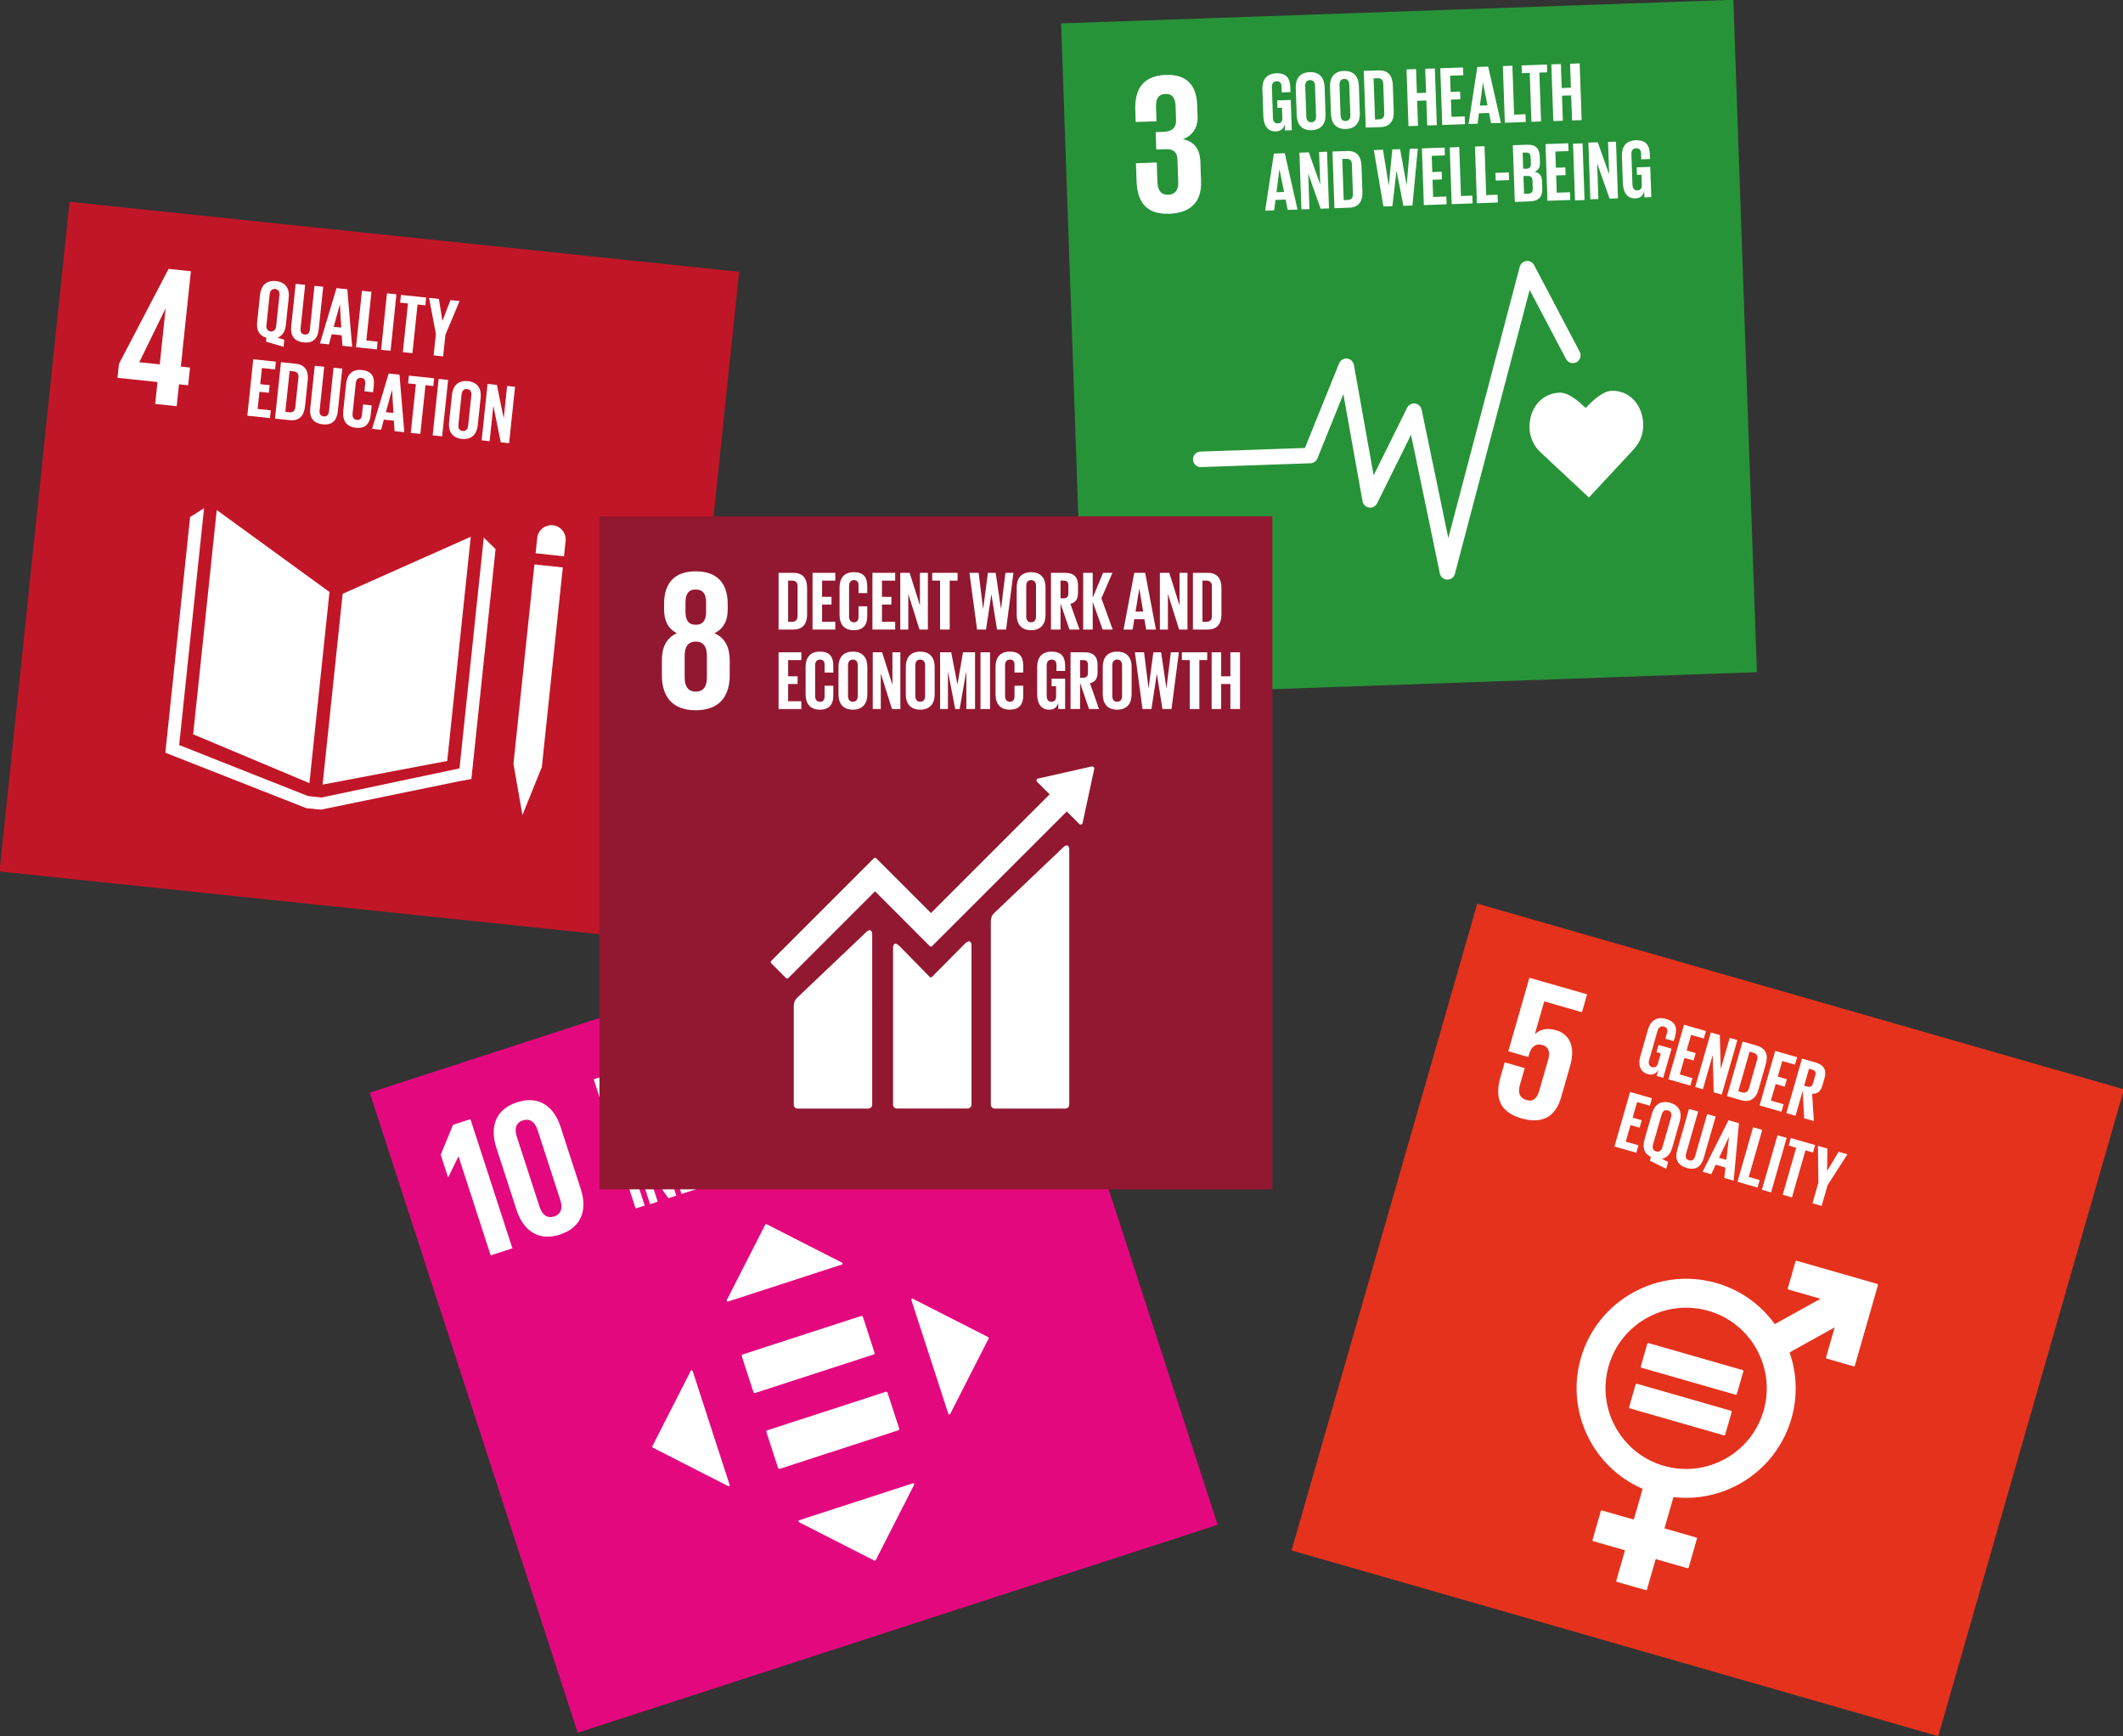 <?xml version="1.0" encoding="utf-8"?>
<!-- Generator: Adobe Illustrator 16.0.0, SVG Export Plug-In . SVG Version: 6.00 Build 0)  -->
<!DOCTYPE svg PUBLIC "-//W3C//DTD SVG 1.1//EN" "http://www.w3.org/Graphics/SVG/1.1/DTD/svg11.dtd">
<svg version="1.1" id="Layer_1" xmlns="http://www.w3.org/2000/svg" xmlns:xlink="http://www.w3.org/1999/xlink" x="0px" y="0px"
	 width="131.087px" height="107.202px" viewBox="0 0 131.087 107.202" enable-background="new 0 0 131.087 107.202"
	 xml:space="preserve">
<rect x="0" y="0" width="131.087" height="107.202" fill="#333333" stroke="none"/>
<g>
	
		<rect x="2.058" y="14.52" transform="matrix(-0.995 -0.104 0.104 -0.995 41.854 72.787)" fill="#C11627" width="41.552" height="41.553"/>
	<polygon fill="#FFFFFF" points="20.345,36.548 13.383,31.488 11.928,45.334 19.105,48.349 	"/>
	<polygon fill="#FFFFFF" points="21.157,36.661 19.919,48.439 27.615,46.98 29.069,33.138 	"/>
	<polygon fill="#FFFFFF" points="31.922,47.187 31.705,47.163 32.259,50.32 33.458,47.348 33.24,47.325 33.458,47.348 34.752,35.03 
		34.534,35.008 34.317,34.984 34.086,34.96 33.649,34.914 33.434,34.893 33.217,34.869 32.999,34.847 31.704,47.163 	"/>
	<polygon fill="#FFFFFF" points="30.599,33.899 29.871,33.188 28.373,47.44 19.858,49.236 19.477,49.196 19.401,49.188 
		19.021,49.148 11.063,45.997 12.6,31.373 11.739,31.918 10.21,46.471 18.905,49.891 19.323,49.935 19.398,49.942 19.816,49.986 
		28.355,48.231 29.107,48.094 	"/>
	<path fill="#FFFFFF" d="M34.924,33.398c0.051-0.483-0.301-0.918-0.784-0.969c-0.485-0.051-0.918,0.3-0.969,0.785l-0.1,0.944
		l1.754,0.186L34.924,33.398z"/>
	<path fill="#FFFFFF" d="M8.599,22.363l1.613-3.297l0.013,0.002l-0.36,3.428L8.599,22.363z M9.583,24.939l1.327,0.139l0.142-1.351
		l0.566,0.059l0.115-1.093l-0.566-0.061l0.619-5.887l-1.377-0.144l-3.064,5.864l-0.09,0.861l2.47,0.259L9.583,24.939z"/>
	<path fill="#FFFFFF" d="M17.053,20.135l0.199-1.901c0.023-0.21-0.054-0.37-0.265-0.392c-0.205-0.021-0.314,0.117-0.336,0.329
		l-0.199,1.9c-0.022,0.205,0.054,0.369,0.26,0.391C16.923,20.483,17.031,20.34,17.053,20.135 M16.427,21.092l0.025-0.236
		c-0.459-0.132-0.623-0.497-0.573-0.97l0.177-1.685c0.057-0.544,0.366-0.912,0.983-0.848c0.621,0.066,0.846,0.49,0.789,1.034
		l-0.177,1.685c-0.04,0.38-0.204,0.664-0.518,0.776l0.423,0.128l-0.046,0.437L16.427,21.092z"/>
	<path fill="#FFFFFF" d="M19.957,17.702l-0.277,2.635c-0.057,0.54-0.324,0.865-0.92,0.803c-0.617-0.065-0.837-0.441-0.78-0.98
		l0.277-2.636l0.585,0.062l-0.283,2.692c-0.021,0.205,0.046,0.353,0.252,0.374c0.205,0.021,0.302-0.108,0.324-0.314l0.283-2.691
		L19.957,17.702z"/>
	<path fill="#FFFFFF" d="M20.605,20.175l0.467,0.05l-0.084-1.421l-0.005-0.001L20.605,20.175z M19.755,21.202l1.024-3.414
		l0.667,0.07l0.297,3.553l-0.601-0.063l-0.041-0.649l-0.621-0.065l-0.17,0.627L19.755,21.202z"/>
	<polygon fill="#FFFFFF" points="22.35,17.954 22.936,18.016 22.62,21.021 23.317,21.094 23.268,21.571 21.983,21.437 	"/>
	
		<rect x="23.716" y="18.139" transform="matrix(-0.995 -0.103 0.103 -0.995 45.846 42.146)" fill="#FFFFFF" width="0.588" height="3.502"/>
	<polygon fill="#FFFFFF" points="24.758,18.207 26.315,18.371 26.264,18.848 25.782,18.798 25.466,21.803 24.875,21.741 
		25.191,18.736 24.708,18.685 	"/>
	<polygon fill="#FFFFFF" points="27.5,20.677 27.362,22.003 26.776,21.94 26.915,20.615 26.49,18.389 27.101,18.453 27.317,19.811 
		27.322,19.811 27.815,18.527 28.375,18.587 	"/>
	<polygon fill="#FFFFFF" points="15.638,22.181 17.035,22.328 16.985,22.806 16.173,22.72 16.069,23.717 16.649,23.778 16.6,24.251 
		16.019,24.189 15.908,25.248 16.719,25.333 16.669,25.811 15.272,25.664 	"/>
	<path fill="#FFFFFF" d="M17.865,25.453c0.241,0.026,0.349-0.108,0.371-0.319l0.191-1.823c0.022-0.205-0.055-0.359-0.297-0.385
		L17.884,22.9l-0.266,2.527L17.865,25.453z M19.002,23.48l-0.169,1.612c-0.057,0.534-0.32,0.912-0.947,0.847l-0.904-0.096
		l0.366-3.483l0.905,0.095C18.879,22.521,19.059,22.941,19.002,23.48"/>
	<path fill="#FFFFFF" d="M21.134,22.759l-0.277,2.636c-0.057,0.539-0.324,0.864-0.92,0.801c-0.617-0.064-0.837-0.44-0.78-0.979
		l0.277-2.637l0.585,0.063l-0.283,2.691c-0.021,0.205,0.046,0.354,0.252,0.374c0.205,0.022,0.302-0.107,0.324-0.313l0.283-2.693
		L21.134,22.759z"/>
	<path fill="#FFFFFF" d="M21.195,25.378l0.177-1.685c0.057-0.544,0.356-0.913,0.972-0.849c0.648,0.068,0.79,0.446,0.736,0.96
		l-0.043,0.411l-0.535-0.056l0.048-0.458c0.023-0.215-0.036-0.347-0.247-0.368c-0.211-0.022-0.314,0.118-0.336,0.328l-0.196,1.87
		c-0.022,0.21,0.049,0.368,0.26,0.391s0.297-0.104,0.318-0.309l0.068-0.644l0.534,0.057l-0.063,0.601
		c-0.052,0.499-0.297,0.847-0.919,0.782C21.353,26.345,21.138,25.917,21.195,25.378"/>
	<path fill="#FFFFFF" d="M23.827,25.446l0.467,0.049l-0.084-1.421l-0.005-0.001L23.827,25.446z M22.976,26.474L24,23.06l0.667,0.07
		l0.297,3.553l-0.601-0.063l-0.041-0.649l-0.621-0.064l-0.17,0.626L22.976,26.474z"/>
	<polygon fill="#FFFFFF" points="25.247,23.19 26.804,23.354 26.753,23.833 26.271,23.782 25.955,26.787 25.364,26.725 25.68,23.72 
		25.197,23.669 	"/>
	
		<rect x="26.891" y="23.404" transform="matrix(-0.994 -0.106 0.106 -0.994 51.549 53.052)" fill="#FFFFFF" width="0.589" height="3.504"/>
	<path fill="#FFFFFF" d="M28.906,26.281l0.197-1.87c0.022-0.21-0.055-0.369-0.266-0.391c-0.205-0.021-0.314,0.118-0.336,0.328
		l-0.196,1.869c-0.022,0.212,0.055,0.369,0.26,0.392C28.776,26.631,28.884,26.492,28.906,26.281 M27.729,26.064l0.177-1.685
		c0.057-0.545,0.366-0.913,0.983-0.848c0.621,0.065,0.847,0.489,0.789,1.034L29.5,26.25c-0.056,0.54-0.365,0.912-0.987,0.848
		C27.897,27.032,27.672,26.604,27.729,26.064"/>
	<polygon fill="#FFFFFF" points="30.463,25.049 30.233,27.236 29.74,27.185 30.106,23.701 30.681,23.763 31.103,25.827 
		31.313,23.828 31.802,23.88 31.435,27.362 30.921,27.309 	"/>
	
		<rect x="66.257" y="0.712" transform="matrix(0.999 -0.035 0.035 0.999 -0.697 3.051)" fill="#279338" width="41.549" height="41.552"/>
	<path fill="#FFFFFF" d="M101.462,26.179c-0.041-1.168-0.823-2.09-1.959-2.05c-0.568,0.02-1.231,0.666-1.59,1.061
		c-0.385-0.369-1.047-0.97-1.615-0.949c-1.135,0.04-1.898,1.015-1.857,2.184c0.02,0.584,0.269,1.105,0.655,1.475l3.013,2.815
		l2.805-3.015l-0.003-0.002C101.271,27.301,101.482,26.763,101.462,26.179"/>
	<path fill="#FFFFFF" d="M89.39,35.785c-0.01,0-0.02,0.001-0.03,0c-0.222-0.007-0.41-0.164-0.455-0.382l-1.779-8.56l-2.095,4.231
		c-0.092,0.185-0.293,0.29-0.496,0.262c-0.204-0.029-0.367-0.187-0.404-0.391l-1.183-6.611l-1.603,3.968
		c-0.071,0.175-0.238,0.293-0.426,0.299l-6.762,0.236c-0.264,0.009-0.486-0.198-0.495-0.461c-0.009-0.265,0.198-0.486,0.462-0.495
		l6.45-0.225l2.109-5.221c0.08-0.198,0.281-0.317,0.493-0.297c0.212,0.023,0.384,0.182,0.422,0.393l1.219,6.817l2.066-4.172
		c0.091-0.183,0.287-0.289,0.49-0.262c0.202,0.025,0.365,0.177,0.407,0.377l1.648,7.928l4.411-16.752
		c0.051-0.191,0.213-0.331,0.409-0.353c0.196-0.021,0.386,0.077,0.477,0.252l2.816,5.352c0.123,0.234,0.033,0.523-0.2,0.646
		c-0.234,0.122-0.523,0.032-0.646-0.2l-2.244-4.265l-4.616,17.526C89.782,35.634,89.6,35.777,89.39,35.785"/>
	<path fill="#FFFFFF" d="M72.19,13.197c1.421-0.05,2.011-0.825,1.971-1.986l-0.043-1.233c-0.027-0.766-0.378-1.248-1.087-1.385
		c0.574-0.205,0.94-0.688,0.916-1.392l-0.026-0.729c-0.041-1.185-0.635-1.894-1.931-1.849c-1.458,0.051-1.934,0.933-1.89,2.168
		l0.025,0.741l1.284-0.045L71.38,6.635c-0.019-0.519,0.132-0.819,0.577-0.836c0.444-0.015,0.615,0.275,0.631,0.732l0.031,0.902
		c0.016,0.443-0.272,0.688-0.729,0.704l-0.531,0.02l0.037,1.074l0.593-0.021c0.494-0.018,0.699,0.21,0.715,0.655l0.048,1.383
		c0.016,0.444-0.171,0.76-0.603,0.775c-0.482,0.017-0.666-0.299-0.683-0.792l-0.042-1.198l-1.284,0.045l0.039,1.098
		C70.223,12.45,70.758,13.247,72.19,13.197"/>
	<path fill="#FFFFFF" d="M78.862,6.198l0.836-0.028l0.066,1.869L79.34,8.054l-0.013-0.383c-0.068,0.266-0.228,0.432-0.548,0.442
		c-0.506,0.019-0.753-0.377-0.771-0.919l-0.06-1.692c-0.019-0.547,0.231-0.954,0.85-0.977c0.651-0.021,0.855,0.332,0.873,0.85
		l0.01,0.309l-0.537,0.02l-0.012-0.356c-0.008-0.217-0.094-0.338-0.306-0.331c-0.212,0.008-0.299,0.161-0.292,0.373L78.6,7.268
		c0.007,0.211,0.1,0.358,0.301,0.351c0.191-0.007,0.286-0.118,0.278-0.346l-0.022-0.62l-0.279,0.011L78.862,6.198z"/>
	<path fill="#FFFFFF" d="M81.263,7.175l-0.066-1.879c-0.007-0.212-0.105-0.359-0.317-0.353c-0.207,0.008-0.294,0.161-0.287,0.373
		l0.066,1.879c0.007,0.211,0.105,0.358,0.312,0.352C81.182,7.539,81.27,7.386,81.263,7.175 M80.067,7.123L80.008,5.43
		c-0.019-0.547,0.235-0.954,0.855-0.976c0.625-0.022,0.907,0.366,0.926,0.913l0.059,1.693c0.019,0.542-0.235,0.954-0.86,0.977
		C80.369,8.059,80.086,7.665,80.067,7.123"/>
	<path fill="#FFFFFF" d="M83.379,7.101l-0.066-1.879c-0.007-0.212-0.105-0.359-0.317-0.352c-0.207,0.008-0.294,0.16-0.287,0.373
		l0.066,1.879c0.007,0.211,0.105,0.357,0.312,0.351C83.299,7.465,83.386,7.312,83.379,7.101 M82.183,7.049l-0.059-1.693
		c-0.019-0.547,0.235-0.954,0.855-0.976c0.625-0.021,0.907,0.367,0.926,0.914l0.059,1.692c0.019,0.542-0.235,0.954-0.86,0.977
		C82.485,7.984,82.202,7.591,82.183,7.049"/>
	<path fill="#FFFFFF" d="M85.151,7.369c0.242-0.009,0.33-0.156,0.323-0.368L85.41,5.168c-0.008-0.206-0.105-0.348-0.348-0.339
		l-0.248,0.008l0.089,2.541L85.151,7.369z M86.001,5.256l0.057,1.621c0.018,0.537-0.189,0.948-0.819,0.971l-0.909,0.03l-0.122-3.5
		l0.908-0.031C85.747,4.324,85.983,4.714,86.001,5.256"/>
	<polygon fill="#FFFFFF" points="88.071,6.202 87.502,6.223 87.557,7.767 86.969,7.786 86.846,4.286 87.435,4.266 87.487,5.747 
		88.054,5.728 88.002,4.246 88.596,4.226 88.718,7.726 88.125,7.746 	"/>
	<polygon fill="#FFFFFF" points="88.931,4.214 90.335,4.165 90.352,4.645 89.536,4.674 89.571,5.675 90.154,5.654 90.171,6.129 
		89.588,6.149 89.625,7.213 90.441,7.185 90.457,7.665 89.053,7.714 	"/>
	<path fill="#FFFFFF" d="M91.378,6.521l0.47-0.017l-0.281-1.396h-0.005L91.378,6.521z M90.679,7.656l0.538-3.522l0.671-0.024
		l0.789,3.478l-0.604,0.021l-0.131-0.636l-0.625,0.021l-0.08,0.645L90.679,7.656z"/>
	<polygon fill="#FFFFFF" points="92.796,4.078 93.385,4.058 93.49,7.077 94.192,7.054 94.209,7.533 92.918,7.578 	"/>
	<polygon fill="#FFFFFF" points="93.953,4.038 95.517,3.983 95.534,4.464 95.049,4.481 95.154,7.5 94.561,7.521 94.455,4.501 
		93.97,4.519 	"/>
	<polygon fill="#FFFFFF" points="97.014,5.89 96.446,5.91 96.5,7.454 95.912,7.474 95.789,3.974 96.378,3.953 96.43,5.435 
		96.997,5.415 96.946,3.934 97.539,3.913 97.661,7.413 97.068,7.434 	"/>
	<path fill="#FFFFFF" d="M78.818,11.868l0.469-0.017l-0.281-1.396L79,10.456L78.818,11.868z M78.118,13.005l0.539-3.524l0.671-0.023
		l0.788,3.478l-0.604,0.021l-0.131-0.636l-0.624,0.022l-0.081,0.644L78.118,13.005z"/>
	<polygon fill="#FFFFFF" points="80.776,10.71 80.854,12.909 80.357,12.926 80.235,9.426 80.813,9.406 81.519,11.392 81.449,9.384 
		81.939,9.366 82.062,12.867 81.545,12.885 	"/>
	<path fill="#FFFFFF" d="M83.216,12.346c0.242-0.009,0.33-0.156,0.322-0.367l-0.064-1.833c-0.007-0.206-0.105-0.349-0.347-0.34
		l-0.248,0.009l0.089,2.54L83.216,12.346z M84.067,10.233l0.057,1.621c0.018,0.536-0.19,0.946-0.82,0.969l-0.908,0.032l-0.122-3.501
		l0.908-0.031C83.812,9.301,84.048,9.691,84.067,10.233"/>
	<polygon fill="#FFFFFF" points="86.228,10.556 85.973,12.729 85.421,12.749 84.829,9.266 85.396,9.246 85.748,11.456 
		85.753,11.456 85.97,9.226 86.45,9.209 86.852,11.418 86.858,11.417 87.048,9.188 87.544,9.171 87.212,12.687 86.655,12.706 
		86.233,10.556 	"/>
	<polygon fill="#FFFFFF" points="87.796,9.162 89.2,9.112 89.217,9.593 88.402,9.622 88.438,10.623 89.02,10.603 89.036,11.078 
		88.453,11.098 88.49,12.162 89.306,12.133 89.322,12.612 87.918,12.663 	"/>
	<polygon fill="#FFFFFF" points="89.515,9.102 90.104,9.081 90.209,12.102 90.911,12.076 90.928,12.557 89.637,12.603 	"/>
	<polygon fill="#FFFFFF" points="91.074,9.047 91.663,9.026 91.768,12.047 92.47,12.022 92.486,12.502 91.195,12.548 	"/>
	
		<rect x="92.527" y="10.451" transform="matrix(-0.036 -0.999 0.999 -0.036 85.245 103.959)" fill="#FFFFFF" width="0.475" height="0.826"/>
	<path fill="#FFFFFF" d="M94.067,10.871l0.038,1.095l0.258-0.009c0.197-0.008,0.286-0.108,0.279-0.295l-0.018-0.526
		c-0.006-0.187-0.097-0.281-0.304-0.273L94.067,10.871z M94.051,10.422l0.207-0.007c0.191-0.008,0.275-0.108,0.268-0.295
		l-0.015-0.428c-0.006-0.19-0.097-0.281-0.293-0.273l-0.201,0.007L94.051,10.422z M93.411,8.966l0.852-0.03
		c0.589-0.02,0.794,0.247,0.811,0.743l0.013,0.355c0.01,0.294-0.092,0.484-0.332,0.57c0.297,0.056,0.449,0.247,0.46,0.567
		l0.016,0.465c0.017,0.496-0.195,0.776-0.784,0.798l-0.914,0.032L93.411,8.966z"/>
	<polygon fill="#FFFFFF" points="95.429,8.896 96.833,8.846 96.85,9.326 96.035,9.355 96.07,10.356 96.652,10.336 96.669,10.812 
		96.086,10.831 96.123,11.896 96.939,11.866 96.955,12.346 95.551,12.396 	"/>
	
		<rect x="95.752" y="10.28" transform="matrix(-0.035 -0.999 0.999 -0.035 90.333 108.387)" fill="#FFFFFF" width="3.503" height="0.589"/>
	<polygon fill="#FFFFFF" points="98.618,10.087 98.695,12.286 98.199,12.303 98.077,8.803 98.655,8.783 99.36,10.769 99.29,8.761 
		99.781,8.743 99.903,12.244 99.387,12.262 	"/>
	<path fill="#FFFFFF" d="M101.06,10.332l0.836-0.029l0.066,1.869l-0.424,0.015l-0.013-0.382c-0.069,0.267-0.228,0.432-0.548,0.443
		c-0.506,0.017-0.752-0.378-0.771-0.919l-0.06-1.694c-0.019-0.547,0.231-0.954,0.85-0.975c0.651-0.023,0.855,0.331,0.873,0.848
		l0.01,0.31l-0.537,0.019l-0.012-0.356c-0.008-0.217-0.094-0.338-0.306-0.329c-0.212,0.007-0.299,0.159-0.292,0.371l0.066,1.88
		c0.007,0.211,0.1,0.357,0.302,0.351c0.19-0.007,0.285-0.118,0.277-0.345l-0.022-0.62l-0.279,0.01L101.06,10.332z"/>
	
		<rect x="28.236" y="60.019" transform="matrix(-0.309 -0.951 0.951 -0.309 -12.683 152.374)" fill="#E4087E" width="41.553" height="41.551"/>
	<polygon fill="#FFFFFF" points="28.314,71.398 30.298,77.505 31.639,77.068 29.047,69.093 27.976,69.44 27.212,71.289 
		27.667,72.688 27.678,72.685 28.302,71.402 	"/>
	<path fill="#FFFFFF" d="M33.309,74.484l-1.391-4.282c-0.157-0.482-0.091-0.881,0.368-1.03c0.47-0.153,0.757,0.131,0.914,0.614
		l1.391,4.282c0.157,0.481,0.091,0.88-0.379,1.032C33.753,75.25,33.466,74.967,33.309,74.484 M35.864,73.42l-1.254-3.859
		c-0.405-1.247-1.323-1.949-2.687-1.507c-1.353,0.44-1.683,1.548-1.278,2.795l1.254,3.859c0.401,1.235,1.324,1.95,2.676,1.511
		C35.94,75.775,36.265,74.655,35.864,73.42"/>
	<path fill="#FFFFFF" d="M37.367,66.908l0.337,1.037l0.186-0.062c0.192-0.062,0.244-0.187,0.186-0.364l-0.16-0.491
		c-0.059-0.182-0.171-0.242-0.362-0.181L37.367,66.908z M37.804,68.254l0.496,1.528l-0.56,0.182l-1.082-3.331l0.816-0.265
		c0.565-0.184,0.862,0.028,1.014,0.496l0.139,0.428c0.116,0.358,0.057,0.611-0.238,0.789l1.027,1.338l-0.59,0.192L37.804,68.254z"/>
	<polygon fill="#FFFFFF" points="38.549,66.019 39.885,65.585 40.034,66.042 39.257,66.294 39.567,67.247 40.122,67.066 
		40.269,67.518 39.714,67.699 40.043,68.711 40.819,68.459 40.967,68.915 39.631,69.35 	"/>
	<path fill="#FFFFFF" d="M41.915,68.103c0.23-0.075,0.274-0.242,0.209-0.442l-0.567-1.744c-0.064-0.196-0.197-0.306-0.428-0.23
		l-0.235,0.076l0.785,2.417L41.915,68.103z M42.15,65.837l0.501,1.542c0.166,0.511,0.079,0.963-0.52,1.158l-0.865,0.28l-1.082-3.33
		l0.865-0.28C41.648,65.012,41.983,65.321,42.15,65.837"/>
	<path fill="#FFFFFF" d="M43.804,64.312l0.819,2.52c0.167,0.517,0.055,0.922-0.515,1.107c-0.589,0.19-0.944-0.063-1.111-0.579
		l-0.819-2.521l0.56-0.182l0.836,2.574c0.064,0.197,0.186,0.304,0.382,0.24c0.197-0.064,0.232-0.223,0.169-0.418l-0.837-2.574
		L43.804,64.312z"/>
	<path fill="#FFFFFF" d="M44.926,66.679l-0.523-1.611c-0.17-0.521-0.047-0.979,0.542-1.17c0.62-0.202,0.903,0.086,1.063,0.578
		l0.127,0.393l-0.51,0.166l-0.142-0.438c-0.067-0.206-0.175-0.303-0.376-0.236c-0.201,0.065-0.239,0.235-0.173,0.437l0.581,1.788
		c0.065,0.201,0.195,0.316,0.397,0.251c0.201-0.065,0.228-0.216,0.165-0.411l-0.2-0.614l0.511-0.166l0.186,0.575
		c0.155,0.476,0.074,0.893-0.521,1.087C45.464,67.497,45.094,67.194,44.926,66.679"/>
	<polygon fill="#FFFFFF" points="46.054,63.58 47.39,63.146 47.539,63.604 46.762,63.855 47.071,64.809 47.627,64.629 
		47.773,65.079 47.218,65.261 47.547,66.272 48.324,66.021 48.472,66.477 47.136,66.911 	"/>
	<path fill="#FFFFFF" d="M49.419,65.664c0.231-0.074,0.274-0.241,0.209-0.442l-0.567-1.744c-0.064-0.196-0.197-0.305-0.428-0.23
		l-0.235,0.076l0.785,2.417L49.419,65.664z M49.655,63.398l0.501,1.542c0.166,0.511,0.079,0.963-0.52,1.158l-0.865,0.281
		l-1.082-3.33l0.865-0.281C49.153,62.573,49.488,62.884,49.655,63.398"/>
	
		<rect x="38.7" y="71.122" transform="matrix(-0.951 0.31 -0.31 -0.951 98.66 130.067)" fill="#FFFFFF" width="0.589" height="3.502"/>
	<polygon fill="#FFFFFF" points="39.932,72.097 40.612,74.189 40.14,74.342 39.058,71.012 39.608,70.832 40.833,72.547 
		40.212,70.637 40.679,70.484 41.761,73.815 41.27,73.976 	"/>
	<polygon fill="#FFFFFF" points="40.998,70.381 42.334,69.947 42.483,70.404 41.706,70.656 42.016,71.609 42.572,71.429 
		42.718,71.881 42.163,72.061 42.492,73.073 43.268,72.821 43.417,73.278 42.08,73.712 	"/>
	<path fill="#FFFFFF" d="M44.561,72.086l-0.591-1.818c-0.065-0.2-0.2-0.314-0.401-0.25c-0.197,0.064-0.239,0.236-0.174,0.438
		l0.591,1.818c0.064,0.195,0.2,0.314,0.397,0.251C44.583,72.458,44.625,72.282,44.561,72.086 M44.379,73.215l-0.073-0.226
		c-0.473,0.066-0.772-0.2-0.919-0.652l-0.523-1.612c-0.169-0.52-0.036-0.981,0.553-1.173c0.594-0.192,0.973,0.103,1.142,0.623
		l0.523,1.611c0.119,0.364,0.084,0.689-0.157,0.92l0.438-0.055l0.136,0.417L44.379,73.215z"/>
	<path fill="#FFFFFF" d="M46.225,68.683l0.819,2.521c0.168,0.515,0.055,0.921-0.515,1.105c-0.59,0.192-0.944-0.062-1.111-0.578
		l-0.819-2.521l0.56-0.182l0.836,2.574c0.064,0.196,0.186,0.304,0.382,0.24c0.197-0.063,0.232-0.222,0.168-0.419l-0.836-2.574
		L46.225,68.683z"/>
	<path fill="#FFFFFF" d="M47.822,70.678l0.447-0.145l-0.655-1.265l-0.005,0.001L47.822,70.678z M47.463,71.963l-0.453-3.535
		l0.638-0.208l1.716,3.125l-0.574,0.188l-0.302-0.575l-0.594,0.192l0.099,0.642L47.463,71.963z"/>
	<polygon fill="#FFFFFF" points="48.513,67.939 49.073,67.758 50.007,70.632 50.675,70.414 50.823,70.871 49.595,71.271 	"/>
	
		<rect x="50.523" y="67.281" transform="matrix(-0.951 0.308 -0.308 -0.951 120.452 119.019)" fill="#FFFFFF" width="0.589" height="3.502"/>
	<polygon fill="#FFFFFF" points="50.816,67.19 52.305,66.707 52.453,67.164 51.992,67.313 52.925,70.188 52.36,70.372 
		51.426,67.498 50.964,67.647 	"/>
	
		<rect x="53.091" y="66.446" transform="matrix(-0.951 0.31 -0.31 -0.951 125.282 116.485)" fill="#FFFFFF" width="0.589" height="3.502"/>
	<polygon fill="#FFFFFF" points="53.449,66.336 54.785,65.901 54.934,66.358 54.157,66.61 54.467,67.563 55.022,67.384 
		55.168,67.836 54.614,68.016 54.943,69.027 55.719,68.775 55.868,69.232 54.531,69.667 	"/>
	<path fill="#FFFFFF" d="M55.88,68.436l-0.145-0.447l0.521-0.169l0.148,0.456c0.061,0.187,0.179,0.268,0.371,0.206
		c0.177-0.058,0.217-0.201,0.16-0.378l-0.042-0.128c-0.062-0.191-0.179-0.283-0.404-0.391l-0.436-0.222
		c-0.421-0.21-0.631-0.354-0.755-0.738l-0.037-0.112c-0.134-0.412,0.003-0.811,0.548-0.987c0.56-0.183,0.87,0.021,1.027,0.503
		l0.088,0.27l-0.512,0.166l-0.094-0.29c-0.062-0.19-0.18-0.256-0.357-0.198c-0.157,0.052-0.237,0.175-0.176,0.361l0.022,0.069
		c0.061,0.186,0.199,0.261,0.413,0.365l0.473,0.236c0.405,0.212,0.613,0.351,0.733,0.719l0.052,0.162
		c0.149,0.457,0.009,0.86-0.561,1.046C56.347,69.12,56.021,68.873,55.88,68.436"/>
	<path fill="#FFFFFF" d="M54.696,85.926l-7.321,2.379c-0.043,0.014-0.066,0.064-0.05,0.114l0.715,2.199
		c0.016,0.051,0.064,0.078,0.108,0.064l7.321-2.379c0.045-0.015,0.067-0.065,0.051-0.115l-0.715-2.2
		C54.789,85.939,54.741,85.91,54.696,85.926"/>
	<path fill="#FFFFFF" d="M53.175,81.244l-7.321,2.379c-0.043,0.014-0.066,0.065-0.05,0.114l0.715,2.2
		c0.016,0.05,0.064,0.078,0.108,0.063l7.321-2.379c0.045-0.014,0.067-0.064,0.051-0.115l-0.715-2.199
		C53.268,81.258,53.22,81.229,53.175,81.244"/>
	<path fill="#FFFFFF" d="M51.991,77.952l-4.655-2.372c-0.032-0.016-0.07-0.004-0.086,0.028l-2.372,4.654
		c-0.026,0.052,0.022,0.107,0.076,0.091l7.028-2.283C52.036,78.052,52.042,77.979,51.991,77.952"/>
	<path fill="#FFFFFF" d="M58.673,87.292l2.372-4.655c0.016-0.031,0.004-0.069-0.028-0.086l-4.655-2.371
		c-0.051-0.026-0.108,0.021-0.09,0.075l2.283,7.028C58.573,87.337,58.647,87.343,58.673,87.292"/>
	<path fill="#FFFFFF" d="M49.333,93.975l4.655,2.372c0.032,0.016,0.07,0.003,0.086-0.028l2.372-4.655
		c0.026-0.051-0.022-0.107-0.076-0.09l-7.028,2.283C49.288,93.874,49.282,93.948,49.333,93.975"/>
	<path fill="#FFFFFF" d="M42.651,84.634l-2.372,4.655c-0.016,0.032-0.004,0.07,0.028,0.086l4.655,2.372
		c0.051,0.025,0.107-0.022,0.09-0.076l-2.283-7.028C42.751,84.589,42.677,84.583,42.651,84.634"/>
	<rect x="37.013" y="31.875" fill="#921831" width="41.552" height="41.553"/>
	<path fill="#FFFFFF" d="M65.644,52.318l-4.223,4.019c-0.16,0.157-0.241,0.274-0.241,0.603v11.26c0,0.132,0.107,0.241,0.241,0.241
		h4.362c0.133,0,0.24-0.109,0.24-0.241V52.421C66.022,52.286,65.919,52.045,65.644,52.318"/>
	<path fill="#FFFFFF" d="M53.476,57.553l-4.224,4.017c-0.159,0.159-0.241,0.276-0.241,0.604v6.026c0,0.133,0.108,0.24,0.241,0.24
		h4.363c0.133,0,0.24-0.107,0.24-0.24V57.653C53.855,57.521,53.75,57.277,53.476,57.553"/>
	<path fill="#FFFFFF" d="M67.563,47.446c0.001-0.032-0.01-0.067-0.036-0.092c-0.022-0.021-0.05-0.031-0.078-0.034l-0.023,0.002
		l-0.035,0.001l-3.234,0.73l-0.058,0.006c-0.024,0.005-0.046,0.016-0.063,0.032c-0.048,0.049-0.048,0.126,0,0.175l0.036,0.037
		l0.739,0.737l-7.328,7.328l-3.385-3.385c-0.038-0.038-0.099-0.038-0.138,0l-0.918,0.919v0.001l-5.426,5.424
		c-0.038,0.039-0.038,0.102,0,0.138l0.919,0.921c0.038,0.037,0.099,0.037,0.137,0l5.358-5.357l2.456,2.456
		c0.003,0.004,0.004,0.008,0.008,0.012l0.919,0.917c0.038,0.039,0.099,0.039,0.137,0l8.317-8.315l0.776,0.774
		c0.047,0.048,0.125,0.048,0.172,0c0.023-0.022,0.034-0.051,0.035-0.08l0.001-0.01l0.711-3.302L67.563,47.446z"/>
	<path fill="#FFFFFF" d="M59.583,58.258l-2.044,2.06c-0.038,0.032-0.095,0.031-0.131-0.005l-1.851-1.887
		c-0.34-0.338-0.413-0.064-0.413,0.069v9.704c0,0.133,0.107,0.239,0.24,0.239h4.363c0.133,0,0.24-0.106,0.24-0.239v-9.865
		C59.988,58.201,59.883,57.958,59.583,58.258"/>
	<path fill="#FFFFFF" d="M43.648,41.833c0,0.508-0.185,0.866-0.692,0.866c-0.494,0-0.68-0.358-0.68-0.866v-1.358
		c0-0.506,0.186-0.865,0.68-0.865c0.507,0,0.692,0.359,0.692,0.865V41.833z M42.326,37.2c0-0.507,0.173-0.804,0.63-0.804
		c0.469,0,0.643,0.297,0.643,0.804v0.568c0,0.507-0.174,0.804-0.643,0.804c-0.457,0-0.63-0.297-0.63-0.804V37.2z M45.057,41.686
		v-0.914c0-0.803-0.284-1.384-0.939-1.681c0.555-0.271,0.815-0.767,0.815-1.458v-0.347c0-1.31-0.679-2.014-1.977-2.014
		c-1.285,0-1.952,0.704-1.952,2.014v0.347c0,0.68,0.248,1.187,0.79,1.458c-0.655,0.297-0.926,0.878-0.926,1.681v0.914
		c0,1.272,0.606,2.163,2.088,2.163C44.451,43.849,45.057,42.958,45.057,41.686"/>
	<path fill="#FFFFFF" d="M48.912,38.388c0.242,0,0.335-0.146,0.335-0.357v-1.833c0-0.207-0.093-0.352-0.335-0.352h-0.248v2.542
		H48.912z M49.836,36.306v1.622c0,0.537-0.222,0.939-0.852,0.939h-0.909v-3.502h0.909C49.614,35.365,49.836,35.764,49.836,36.306"/>
	<polygon fill="#FFFFFF" points="50.171,35.365 51.576,35.365 51.576,35.847 50.76,35.847 50.76,36.849 51.343,36.849 
		51.343,37.323 50.76,37.323 50.76,38.388 51.576,38.388 51.576,38.867 50.171,38.867 	"/>
	<path fill="#FFFFFF" d="M51.839,37.964V36.27c0-0.548,0.258-0.945,0.878-0.945c0.651,0,0.832,0.361,0.832,0.879v0.412h-0.538v-0.46
		c0-0.217-0.072-0.341-0.283-0.341c-0.212,0-0.3,0.15-0.3,0.362v1.88c0,0.212,0.088,0.362,0.3,0.362
		c0.211,0,0.283-0.136,0.283-0.341v-0.646h0.538v0.604c0,0.501-0.207,0.872-0.832,0.872C52.097,38.908,51.839,38.506,51.839,37.964"
		/>
	<polygon fill="#FFFFFF" points="53.869,35.365 55.274,35.365 55.274,35.847 54.458,35.847 54.458,36.849 55.041,36.849 
		55.041,37.323 54.458,37.323 54.458,38.388 55.274,38.388 55.274,38.867 53.869,38.867 	"/>
	<polygon fill="#FFFFFF" points="56.084,36.668 56.084,38.867 55.588,38.867 55.588,35.365 56.167,35.365 56.802,37.375 
		56.802,35.365 57.293,35.365 57.293,38.867 56.776,38.867 	"/>
	<polygon fill="#FFFFFF" points="57.561,35.365 59.126,35.365 59.126,35.847 58.641,35.847 58.641,38.867 58.046,38.867 
		58.046,35.847 57.561,35.847 	"/>
	<polygon fill="#FFFFFF" points="61.212,36.703 60.881,38.867 60.33,38.867 59.859,35.365 60.428,35.365 60.701,37.587 
		60.707,37.587 61,35.365 61.48,35.365 61.807,37.587 61.812,37.587 62.081,35.365 62.577,35.365 62.122,38.867 61.563,38.867 
		61.217,36.703 	"/>
	<path fill="#FFFFFF" d="M63.97,38.057v-1.88c0-0.212-0.093-0.362-0.304-0.362c-0.207,0-0.3,0.15-0.3,0.362v1.88
		c0,0.212,0.093,0.362,0.3,0.362C63.876,38.419,63.97,38.269,63.97,38.057 M62.776,37.964V36.27c0-0.548,0.269-0.945,0.889-0.945
		c0.625,0,0.893,0.397,0.893,0.945v1.694c0,0.542-0.268,0.944-0.893,0.944C63.045,38.908,62.776,38.506,62.776,37.964"/>
	<path fill="#FFFFFF" d="M65.483,35.846v1.091h0.196c0.202,0,0.289-0.104,0.289-0.289V36.13c0-0.19-0.087-0.284-0.289-0.284H65.483z
		 M65.483,37.261v1.607h-0.589v-3.502h0.857c0.595,0,0.812,0.294,0.812,0.784v0.45c0,0.377-0.135,0.599-0.471,0.677l0.563,1.591
		h-0.619L65.483,37.261z"/>
	<polygon fill="#FFFFFF" points="67.471,37.163 67.471,38.867 66.882,38.867 66.882,35.365 67.471,35.365 67.471,36.904 
		68.111,35.365 68.69,35.365 68.008,36.941 68.705,38.867 68.086,38.867 	"/>
	<path fill="#FFFFFF" d="M70.115,37.757h0.47l-0.233-1.404h-0.005L70.115,37.757z M69.376,38.867l0.661-3.502h0.672l0.666,3.502
		h-0.604l-0.109-0.64h-0.625l-0.103,0.64H69.376z"/>
	<polygon fill="#FFFFFF" points="72.114,36.668 72.114,38.867 71.618,38.867 71.618,35.365 72.197,35.365 72.832,37.375 
		72.832,35.365 73.323,35.365 73.323,38.867 72.806,38.867 	"/>
	<path fill="#FFFFFF" d="M74.495,38.388c0.242,0,0.335-0.146,0.335-0.357v-1.833c0-0.207-0.093-0.352-0.335-0.352h-0.248v2.542
		H74.495z M75.419,36.306v1.622c0,0.537-0.222,0.939-0.852,0.939h-0.909v-3.502h0.909C75.197,35.365,75.419,35.764,75.419,36.306"/>
	<polygon fill="#FFFFFF" points="48.074,40.271 49.479,40.271 49.479,40.752 48.664,40.752 48.664,41.754 49.247,41.754 
		49.247,42.229 48.664,42.229 48.664,43.293 49.479,43.293 49.479,43.774 48.074,43.774 	"/>
	<path fill="#FFFFFF" d="M49.743,42.869v-1.693c0-0.548,0.258-0.946,0.878-0.946c0.651,0,0.832,0.362,0.832,0.879v0.413h-0.538
		v-0.46c0-0.217-0.072-0.341-0.283-0.341c-0.212,0-0.3,0.149-0.3,0.362v1.88c0,0.212,0.088,0.361,0.3,0.361
		c0.211,0,0.283-0.135,0.283-0.341v-0.646h0.538v0.604c0,0.501-0.207,0.873-0.832,0.873C50,43.814,49.743,43.411,49.743,42.869"/>
	<path fill="#FFFFFF" d="M52.965,42.963v-1.88c0-0.213-0.093-0.362-0.304-0.362c-0.207,0-0.3,0.149-0.3,0.362v1.88
		c0,0.212,0.093,0.361,0.3,0.361C52.872,43.324,52.965,43.175,52.965,42.963 M51.772,42.869v-1.693c0-0.548,0.269-0.946,0.889-0.946
		c0.625,0,0.894,0.398,0.894,0.946v1.693c0,0.542-0.269,0.945-0.894,0.945C52.041,43.814,51.772,43.411,51.772,42.869"/>
	<polygon fill="#FFFFFF" points="54.385,41.573 54.385,43.773 53.889,43.773 53.889,40.271 54.468,40.271 55.104,42.281 
		55.104,40.271 55.594,40.271 55.594,43.773 55.077,43.773 	"/>
	<path fill="#FFFFFF" d="M57.122,42.963v-1.88c0-0.213-0.093-0.362-0.304-0.362c-0.207,0-0.3,0.149-0.3,0.362v1.88
		c0,0.212,0.093,0.361,0.3,0.361C57.029,43.324,57.122,43.175,57.122,42.963 M55.929,42.869v-1.693c0-0.548,0.269-0.946,0.889-0.946
		c0.625,0,0.894,0.398,0.894,0.946v1.693c0,0.542-0.269,0.945-0.894,0.945C56.198,43.814,55.929,43.411,55.929,42.869"/>
	<polygon fill="#FFFFFF" points="59.668,41.501 59.653,41.501 59.255,43.773 58.981,43.773 58.542,41.501 58.532,41.501 
		58.532,43.773 58.046,43.773 58.046,40.271 58.733,40.271 59.116,42.245 59.122,42.245 59.461,40.271 60.206,40.271 60.206,43.773 
		59.668,43.773 	"/>
	<rect x="60.541" y="40.271" fill="#FFFFFF" width="0.589" height="3.503"/>
	<path fill="#FFFFFF" d="M61.47,42.869v-1.693c0-0.548,0.258-0.946,0.878-0.946c0.651,0,0.832,0.362,0.832,0.879v0.413h-0.538v-0.46
		c0-0.217-0.072-0.341-0.283-0.341c-0.212,0-0.3,0.149-0.3,0.362v1.88c0,0.212,0.088,0.361,0.3,0.361
		c0.211,0,0.283-0.135,0.283-0.341v-0.646h0.538v0.604c0,0.501-0.207,0.873-0.832,0.873C61.729,43.814,61.47,43.411,61.47,42.869"/>
	<path fill="#FFFFFF" d="M64.931,41.903h0.837v1.87h-0.424v-0.382c-0.077,0.263-0.242,0.423-0.563,0.423
		c-0.506,0-0.739-0.402-0.739-0.944v-1.695c0-0.547,0.264-0.945,0.884-0.945c0.651,0,0.842,0.362,0.842,0.879v0.31H65.23v-0.356
		c0-0.217-0.083-0.341-0.295-0.341s-0.305,0.15-0.305,0.362v1.88c0,0.212,0.088,0.36,0.29,0.36c0.191,0,0.289-0.107,0.289-0.335
		v-0.62h-0.279V41.903z"/>
	<path fill="#FFFFFF" d="M66.691,40.752v1.09h0.196c0.202,0,0.289-0.104,0.289-0.29v-0.516c0-0.191-0.087-0.284-0.289-0.284H66.691z
		 M66.691,42.167v1.607h-0.589v-3.504h0.857c0.594,0,0.812,0.296,0.812,0.785v0.45c0,0.377-0.135,0.599-0.471,0.677l0.563,1.592
		h-0.619L66.691,42.167z"/>
	<path fill="#FFFFFF" d="M69.284,42.963v-1.88c0-0.213-0.092-0.362-0.304-0.362c-0.207,0-0.3,0.149-0.3,0.362v1.88
		c0,0.212,0.093,0.361,0.3,0.361C69.191,43.324,69.284,43.175,69.284,42.963 M68.091,42.869v-1.693c0-0.548,0.269-0.946,0.889-0.946
		c0.625,0,0.893,0.398,0.893,0.946v1.693c0,0.542-0.268,0.945-0.893,0.945C68.359,43.814,68.091,43.411,68.091,42.869"/>
	<polygon fill="#FFFFFF" points="71.428,41.609 71.097,43.773 70.544,43.773 70.075,40.271 70.643,40.271 70.916,42.492 
		70.921,42.492 71.215,40.271 71.695,40.271 72.021,42.492 72.026,42.492 72.295,40.271 72.792,40.271 72.336,43.773 71.778,43.773 
		71.433,41.609 	"/>
	<polygon fill="#FFFFFF" points="72.976,40.271 74.541,40.271 74.541,40.752 74.056,40.752 74.056,43.774 73.462,43.774 
		73.462,40.752 72.976,40.752 	"/>
	<polygon fill="#FFFFFF" points="75.972,42.229 75.403,42.229 75.403,43.773 74.814,43.773 74.814,40.271 75.403,40.271 
		75.403,41.754 75.972,41.754 75.972,40.271 76.565,40.271 76.565,43.773 75.972,43.773 	"/>
	
		<rect x="84.615" y="60.727" transform="matrix(-0.961 -0.276 0.276 -0.961 184.232 188.9)" fill="#E5321D" width="41.551" height="41.553"/>
	<path fill="#FFFFFF" d="M102.74,90.498c-2.639-0.756-4.17-3.52-3.413-6.158c0.756-2.638,3.518-4.17,6.157-3.413
		c2.64,0.757,4.171,3.519,3.414,6.158C108.143,89.724,105.379,91.255,102.74,90.498 M115.908,79.263l-4.963-1.423
		c-0.034-0.01-0.071,0.01-0.081,0.045l-0.474,1.649c-0.01,0.035,0.011,0.071,0.046,0.082l1.976,0.566l-2.824,1.566
		c-0.857-1.187-2.099-2.105-3.611-2.538c-3.584-1.028-7.338,1.052-8.366,4.637c-0.946,3.301,0.743,6.742,3.815,8.07l-0.545,1.9
		l-1.959-0.562c-0.036-0.01-0.072,0.01-0.081,0.045l-0.507,1.768c-0.011,0.035,0.009,0.071,0.045,0.081l1.958,0.563l-0.536,1.87
		c-0.01,0.035,0.01,0.07,0.045,0.081l1.767,0.507c0.035,0.01,0.072-0.01,0.082-0.044l0.537-1.871l1.958,0.561
		c0.034,0.011,0.071-0.01,0.081-0.045l0.507-1.768c0.01-0.034-0.011-0.071-0.045-0.081l-1.958-0.562l0.554-1.932
		c3.23,0.379,6.361-1.627,7.286-4.853c0.399-1.392,0.328-2.808-0.116-4.08l2.784-1.544l-0.529,1.847
		c-0.01,0.034,0.011,0.071,0.046,0.081l1.649,0.473c0.035,0.01,0.072-0.01,0.082-0.044l1.424-4.965
		C115.965,79.31,115.943,79.272,115.908,79.263"/>
	<path fill="#FFFFFF" d="M107.599,84.586l-5.805-1.665c-0.035-0.009-0.07,0.008-0.079,0.039l-0.403,1.405
		c-0.009,0.033,0.011,0.067,0.046,0.077l5.805,1.664c0.036,0.01,0.071-0.007,0.081-0.04l0.403-1.405
		C107.656,84.63,107.635,84.596,107.599,84.586"/>
	<path fill="#FFFFFF" d="M106.879,87.096l-5.805-1.665c-0.035-0.01-0.07,0.009-0.08,0.041l-0.403,1.404
		c-0.009,0.032,0.012,0.065,0.047,0.075l5.805,1.665c0.036,0.01,0.071-0.007,0.08-0.039l0.403-1.405
		C106.936,87.141,106.916,87.105,106.879,87.096"/>
	<path fill="#FFFFFF" d="M96.088,63.605c-0.534-0.153-0.981-0.076-1.3,0.23l-0.012-0.003l0.575-2.008l2.329,0.668l0.317-1.105
		l-3.564-1.021l-1.301,4.538l1.235,0.354l0.051-0.178c0.136-0.476,0.426-0.675,0.805-0.566c0.416,0.119,0.501,0.452,0.375,0.892
		l-0.559,1.949c-0.122,0.427-0.362,0.679-0.778,0.56c-0.463-0.133-0.541-0.489-0.404-0.964l0.289-1.01l-1.236-0.354l-0.262,0.915
		c-0.351,1.224-0.088,2.146,1.29,2.542c1.366,0.392,2.132-0.173,2.452-1.289l0.565-1.972C97.32,64.511,96.813,63.813,96.088,63.605"
		/>
	<path fill="#FFFFFF" d="M102.408,64.514l0.804,0.231l-0.515,1.797l-0.407-0.116l0.105-0.368c-0.147,0.232-0.35,0.341-0.658,0.252
		c-0.487-0.139-0.599-0.591-0.45-1.111l0.467-1.629c0.151-0.526,0.514-0.836,1.11-0.665c0.626,0.179,0.71,0.579,0.568,1.076
		l-0.086,0.298l-0.516-0.148l0.098-0.343c0.06-0.208,0.014-0.35-0.189-0.408c-0.204-0.059-0.335,0.061-0.393,0.263l-0.518,1.808
		c-0.059,0.204-0.015,0.372,0.178,0.427c0.184,0.053,0.308-0.023,0.371-0.243l0.171-0.595l-0.268-0.077L102.408,64.514z"/>
	<polygon fill="#FFFFFF" points="103.984,63.268 105.335,63.654 105.202,64.117 104.418,63.892 104.141,64.854 104.702,65.016 
		104.571,65.473 104.01,65.312 103.717,66.335 104.502,66.56 104.369,67.021 103.019,66.635 	"/>
	<polygon fill="#FFFFFF" points="105.755,65.13 105.148,67.246 104.672,67.109 105.637,63.742 106.193,63.901 106.25,66.008 
		106.804,64.076 107.276,64.212 106.31,67.579 105.814,67.436 	"/>
	<path fill="#FFFFFF" d="M107.569,67.439c0.234,0.067,0.363-0.046,0.421-0.25l0.506-1.763c0.057-0.198,0.007-0.363-0.226-0.43
		l-0.239-0.069l-0.7,2.444L107.569,67.439z M109.032,65.693l-0.447,1.56c-0.148,0.516-0.473,0.843-1.079,0.669l-0.874-0.251
		l0.966-3.367l0.874,0.251C109.078,64.729,109.181,65.173,109.032,65.693"/>
	<polygon fill="#FFFFFF" points="109.613,64.882 110.964,65.269 110.831,65.73 110.047,65.506 109.771,66.469 110.333,66.63 
		110.201,67.087 109.639,66.926 109.346,67.949 110.131,68.174 109.998,68.636 108.648,68.249 	"/>
	<path fill="#FFFFFF" d="M111.701,65.98l-0.301,1.047l0.188,0.055c0.195,0.056,0.308-0.02,0.358-0.198l0.142-0.496
		c0.054-0.185-0.004-0.298-0.198-0.354L111.701,65.98z M111.31,67.341l-0.443,1.544l-0.566-0.162l0.966-3.367l0.824,0.237
		c0.57,0.163,0.697,0.507,0.563,0.978l-0.124,0.433c-0.104,0.362-0.294,0.539-0.638,0.521l0.104,1.686l-0.597-0.172L111.31,67.341z"
		/>
	<polygon fill="#FFFFFF" points="100.651,67.416 102.002,67.803 101.87,68.265 101.084,68.04 100.809,69.003 101.37,69.164 
		101.238,69.621 100.677,69.46 100.384,70.483 101.169,70.708 101.037,71.17 99.687,70.783 	"/>
	<path fill="#FFFFFF" d="M102.651,70.822l0.527-1.838c0.058-0.203,0.01-0.373-0.193-0.432c-0.199-0.057-0.33,0.062-0.388,0.265
		l-0.527,1.838c-0.057,0.199-0.01,0.373,0.189,0.43C102.462,71.145,102.595,71.021,102.651,70.822 M101.87,71.656l0.066-0.229
		c-0.429-0.209-0.528-0.597-0.397-1.054l0.467-1.628c0.151-0.526,0.519-0.834,1.115-0.664c0.6,0.173,0.749,0.629,0.598,1.155
		l-0.467,1.628c-0.105,0.368-0.317,0.619-0.644,0.675l0.394,0.2l-0.121,0.422L101.87,71.656z"/>
	<path fill="#FFFFFF" d="M105.934,68.931l-0.73,2.547c-0.15,0.522-0.47,0.795-1.047,0.63c-0.595-0.171-0.747-0.579-0.597-1.101
		l0.73-2.547l0.566,0.162l-0.746,2.602c-0.057,0.198-0.016,0.355,0.183,0.412c0.198,0.057,0.316-0.054,0.373-0.253l0.746-2.602
		L105.934,68.931z"/>
	<path fill="#FFFFFF" d="M106.143,71.479l0.452,0.13l0.164-1.415l-0.005-0.001L106.143,71.479z M105.127,72.343l1.601-3.185
		l0.645,0.186l-0.325,3.55l-0.58-0.167l0.072-0.646l-0.601-0.173l-0.276,0.588L105.127,72.343z"/>
	<polygon fill="#FFFFFF" points="108.247,69.594 108.813,69.756 107.979,72.661 108.655,72.854 108.522,73.317 107.282,72.961 	"/>
	
		<rect x="109.252" y="70.037" transform="matrix(-0.961 -0.275 0.275 -0.961 195.087 170.967)" fill="#FFFFFF" width="0.589" height="3.503"/>
	<polygon fill="#FFFFFF" points="110.575,70.262 112.08,70.692 111.947,71.154 111.48,71.021 110.647,73.926 110.076,73.762 
		110.909,70.857 110.443,70.724 	"/>
	<polygon fill="#FFFFFF" points="112.847,73.17 112.48,74.451 111.914,74.288 112.281,73.008 112.248,70.741 112.838,70.911 
		112.816,72.285 112.821,72.286 113.529,71.109 114.071,71.264 	"/>
</g>
</svg>
